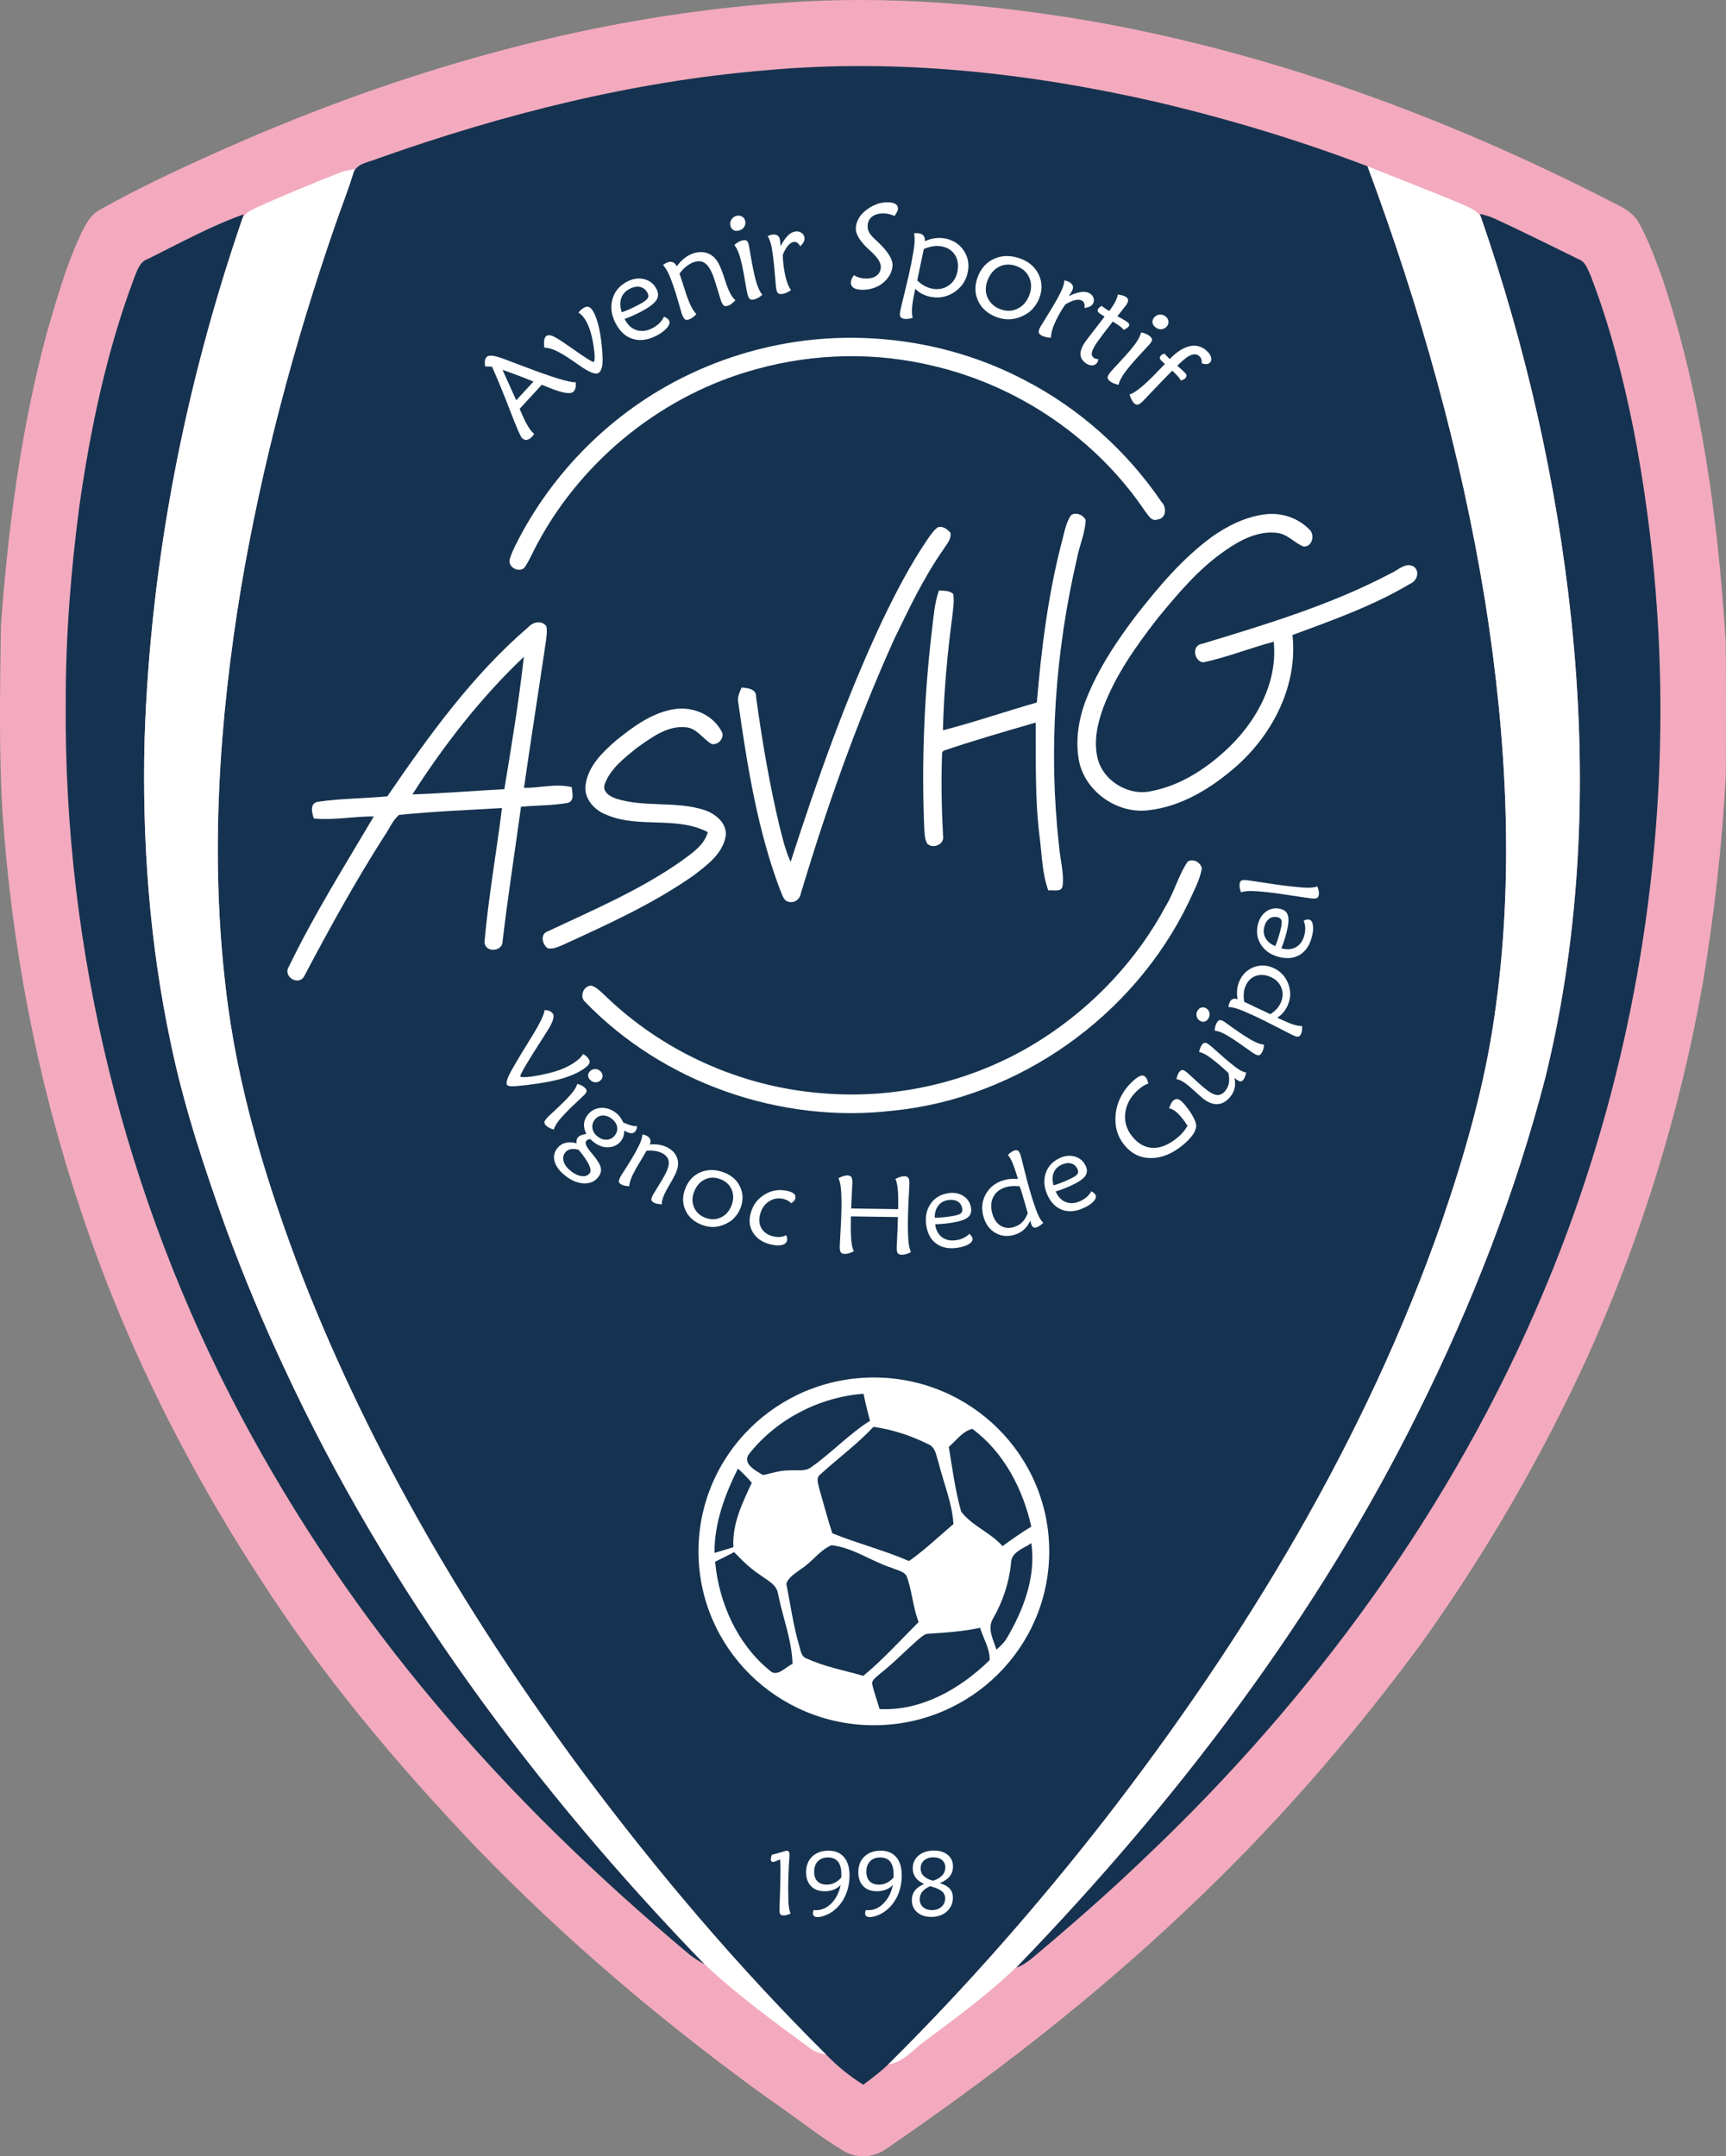<?xml version="1.0" encoding="utf-8"?>
<!-- Generator: Adobe Illustrator 28.1.0, SVG Export Plug-In . SVG Version: 6.00 Build 0)  -->
<svg version="1.1" id="Layer_1" xmlns="http://www.w3.org/2000/svg" xmlns:xlink="http://www.w3.org/1999/xlink" x="0px" y="0px"
	 viewBox="0 0 836.95 1045.3" style="enable-background:new 0 0 836.95 1045.3;" xml:space="preserve">
<rect x="0" y="0" width="836.95" height="1045.3" fill="#808080" stroke="none"/>
<style type="text/css">
	.st0{fill:#F3AABE;}
	.st1{fill:#153350;}
	.st2{fill:#FFFFFF;}
</style>
<g>
	<path class="st0" d="M836.79,310.96c-3.73-59.43-11.69-119.11-30.6-175.8c-3.51-9.29-6.74-18.79-11.69-27.45
		c-3.09-5.47-9.18-7.91-14.51-10.62C699.89,56.13,614.33,24.79,525.48,9.63c-47.45-7.84-95.79-11.8-143.83-8.41
		C290.94,7.26,202.18,31.9,118.89,67.76c-24.06,10.51-48.08,21.3-70.96,34.21c-4.3,2.51-6.56,7.18-8.71,11.47
		c-7.18,15.36-11.76,31.73-16.52,47.95c-12.47,46.29-18.74,93.99-22.24,141.7c-0.44,30.37-1.05,60.81,0.77,91.13
		c4.47,64.67,16.7,128.84,37.22,190.36c20.89,63.79,50.98,124.45,87.63,180.63c30.18,47.06,66.33,89.99,104.84,130.41
		c43.86,45.41,92.28,86.29,143.54,123.08c11.48,7.84,22.35,16.6,34.26,23.84c6.26,3.95,14.82,3.61,20.85-0.69
		c50.68-34.71,99.52-72.34,144.2-114.58c42.54-39.78,81-83.79,115.51-130.69c31.21-43.61,58.24-90.21,80.58-138.96
		c25.99-57.71,44.8-118.61,55.84-180.91c5.55-33.52,9.44-67.34,11.15-101.28C836.98,353.94,837.01,332.45,836.79,310.96z"/>
	<path class="st1" d="M371.5,34.06c63.46-5.82,127.55,1.22,189.48,15.42c34.66,8.16,68.86,18.46,102.14,31.12
		c25.44,68.36,45.36,138.89,57.05,210.94c10.51,66.55,14.31,134.75,4.42,201.62c-4.85,33.63-14.27,66.4-25.27,98.47
		c-36.81,105.78-95.54,202.75-163.99,290.93c-32.41,41.52-67.24,81.16-104.64,118.25c-3.75,3.59-7.92,6.73-12.08,9.83
		c-6.59-4.13-12.63-9.02-18.01-14.6c-42.74-42.41-81.78-88.43-117.8-136.67c-54.95-74.1-102.49-154.23-136.13-240.28
		c-17.35-45.25-31.76-92.04-37.25-140.34c-7.62-64.5-3.15-129.87,7.43-193.78c10.12-59.68,25.76-118.36,45.55-175.53
		c2.93-8.6,6.35-17.02,8.97-25.71c1.91-4.71,7.62-5.1,11.73-6.85C243.92,55.32,307.07,39.37,371.5,34.06z"/>
	<path class="st1" d="M71.55,125.6c15.37-7.56,30.49-15.98,46.65-21.71l-0.52,1.66c-28.01,81.27-44.73,166.58-47.57,252.55
		c-1.27,49.42,2.37,99.12,12.67,147.52c6.45,30.98,16.42,61.06,27.15,90.79c8.28,22.45,17.49,44.55,27.64,66.21
		c49.99,107.9,121.72,204.65,204.27,289.79c-2.62-1.49-5.18-3.07-7.54-4.91c-44.22-37.1-86.05-77.25-123.08-121.58
		c-36.28-42.95-67.95-89.77-94.38-139.4C60.54,580.68,30.88,460.75,31.87,340.84c-0.08-32.19,2.49-64.34,6.71-96.23
		c5.38-37.33,13.19-74.52,26.49-109.91C66.51,131.25,67.63,127,71.55,125.6z"/>
	<ellipse class="st2" cx="423.74" cy="752.07" rx="85.04" ry="84.29"/>
	<path class="st1" d="M717.65,103.71c2.23,0.52,4.45,1.1,6.56,2.05c13.93,6.34,27.57,13.24,41.35,19.94c3.5,1.29,4.42,5.27,5.9,8.3
		c9.16,23.81,15.51,48.61,20.55,73.6c27.28,139.83,11.78,287.72-43.65,418.94c-43.62,103.99-111.57,196.85-193.29,274.18
		c-17.63,16.92-36.04,33.02-54.77,48.7c-2.23,1.85-4.69,3.45-7.42,4.45l1.02-1.24c76.97-79.73,145.01-169.07,194.18-268.71
		c25.68-51.62,46.81-105.66,61.27-161.51c17.87-72.58,20.38-148.31,12.53-222.45c-7.03-66.22-21.91-131.57-43.67-194.5
		L717.65,103.71z"/>
	<g>
		<path class="st1" d="M363.52,704.47c13.41-16.69,33.93-27.2,55.23-28.81c0.82,4.41,2.02,8.74,3.11,13.11
			c-10.15,6.45-18.43,15.34-28.22,22.29c-3.14,2.6-7.43,1.38-11.15,1.77c-4.28-0.06-8.33,1.43-12.49,2.23
			C366.39,713.01,359.38,709.29,363.52,704.47z"/>
		<path class="st1" d="M397.49,715.01c8.6-7.86,18.07-14.79,26.07-23.31c9.19,1.32,18.15,4.22,26.46,8.38
			c3.65,1.35,3.95,5.6,5.04,8.8c2.46,9.98,6.62,19.59,7.29,29.94c-7.14,6.05-13.9,12.55-21.57,17.94
			c-12.12-5.25-24.96-8.5-37.19-13.46c-2.37-7.15-4.22-14.43-6.34-21.65C396.91,719.55,395.53,716.71,397.49,715.01z"/>
		<path class="st1" d="M460.08,701.43c3.54-3.04,6.78-7.69,11.42-8.74c15.28,11.31,24.5,29.1,28.59,47.39
			c-4.83,2.87-9.4,6.18-13.98,9.44c-5.83-6.65-14.76-9.74-20.05-16.75C463.2,722.56,461.8,711.91,460.08,701.43z"/>
		<path class="st1" d="M357.82,711.92c2.38,2.15,4.61,4.47,6.74,6.89c-4.61,9.87-9.6,20-8.92,31.23c-3.06,0.93-6.1,1.91-9.18,2.78
			C346.36,738.42,351.47,724.64,357.82,711.92z"/>
		<path class="st1" d="M388.33,760.69c5.38-3.33,8.96-9.03,14.82-11.62c10.56,1.19,19.34,7.84,29.3,11.01
			c2.4,1.05,5.46,1.51,7.09,3.75c2.79,7.28,3.06,15.25,5.91,22.52c-8.83,8.78-17.21,18.12-26.81,26.07
			c-9.1-2.62-18.6-4.36-27.25-8.31c-3.12-0.89-3.18-4.5-4.05-7.04c-2.78-9.58-4.08-19.5-6.04-29.27
			C382.31,764.52,385.76,762.7,388.33,760.69z"/>
		<path class="st1" d="M490.24,758.05c-0.14-5.63,6.05-7.34,9.87-9.96c2.32,16.45-3.83,32.48-12.09,46.38
			c-1.27,2.04-3.04,3.69-4.86,5.22c-1.44-4.72-4.55-10.12-1.71-14.93C486.19,776.58,489.24,767.48,490.24,758.05z"/>
		<path class="st1" d="M346.77,757.08c3.09-1.51,6.18-3.04,9.22-4.66c3.97,4.22,8.17,8.25,13.07,11.4c3.15,2.38,7.53,4.34,8.19,8.72
			c2.27,11.39,6.7,22.4,7.06,34.12c-3.45,1.35-7.39,6.7-11.04,3.2C357.53,797.06,348.58,777.06,346.77,757.08z"/>
		<path class="st1" d="M450.4,791.97c8.33-0.52,16.67-1.08,24.86-2.84c1.54,5.14,4.85,10.29,4.63,15.65
			c-14.09,13.82-33.08,24.8-53.38,23.73c-1.18-4.17-2.78-8.25-3.65-12.5c0.27-2.12,2.4-3.15,3.73-4.53
			c6.76-5.24,12.64-11.47,19.09-17.03C447.07,793.35,448.5,791.93,450.4,791.97z"/>
	</g>
	<path class="st2" d="M663.12,80.6c15.26,6.18,30.68,11.97,45.83,18.41c3.34,1.62,7.48,2.85,9.24,6.45
		c21.76,62.93,36.64,128.27,43.67,194.5c7.84,74.14,5.33,149.87-12.53,222.45c-14.46,55.86-35.59,109.89-61.27,161.51
		c-49.17,99.63-117.22,188.98-194.18,268.71c-13.83,13.52-29.46,24.92-44.91,36.47c-5.93,4.11-10.73,10.65-18.27,11.72
		c37.39-37.1,72.23-76.73,104.64-118.25c68.45-88.18,127.18-185.15,163.99-290.93c11-32.08,20.42-64.84,25.27-98.47
		c9.88-66.87,6.09-135.07-4.42-201.62C708.49,219.5,688.56,148.96,663.12,80.6z"/>
	<path class="st2" d="M164.55,83.77c2.37-0.89,4.86-1.35,7.34-1.8l-0.5,1.77c-2.62,8.69-6.04,17.11-8.97,25.71
		c-19.79,57.17-35.43,115.85-45.55,175.53c-10.59,63.9-15.06,129.28-7.43,193.78c5.49,48.3,19.9,95.08,37.25,140.34
		c33.65,86.05,81.19,166.19,136.13,240.28c36.01,48.23,75.05,94.25,117.8,136.67c-2.92-0.49-5.71-1.47-8.06-3.28
		c-17.38-12.83-34.95-25.5-50.71-40.36c-82.55-85.14-154.28-181.89-204.27-289.79c-10.15-21.66-19.36-43.76-27.64-66.21
		c-10.73-29.72-20.7-59.81-27.15-90.79c-10.31-48.41-13.94-98.1-12.67-147.52c2.84-85.97,19.56-171.28,47.57-252.55
		c1.51-2.7,4.56-3.83,7.17-5.16C137.93,94.5,151.23,89.12,164.55,83.77z"/>
	<path class="st2" d="M394.24,164.66c35.17-3.5,71.38,3.17,102.69,19.67c26.52,13.72,49.49,34.27,66.27,58.96
		c2.67,2.65,2.43,8.14-2.02,8.58c-2.87,0.99-4.31-2.07-5.79-3.86c-23.67-35.15-60.98-60.7-102.17-70.47
		c-28.28-7-58.29-6.38-86.33,1.38c-44.8,12.08-83.95,43.28-106,84.07c-2.1,3.72-3.7,7.72-5.99,11.32c-1.9,3.76-8.11,1.47-7.86-2.53
		c0.56-2.56,1.71-4.93,2.82-7.26c17.58-35.39,46.99-64.8,82.52-82.14C351.74,172.86,372.79,166.86,394.24,164.66z"/>
	<path class="st2" d="M518.63,250.87c1.54-3.42,6.7-1.51,7.83,1.21c-0.27,6.32-2.98,12.2-4.17,18.37
		c-10.6,45.57-13.99,92.97-8.77,139.51c0.5,6.54,2.53,13.07,1.73,19.65c-0.67,3.18-4.69,1.63-6.93,2.07
		c-3.09-8.6-3.09-17.87-4.3-26.82c-2.21-18.1-1.66-36.37-1.79-54.57c-14.98,4.31-29.96,8.66-44.72,13.65l-0.67,0.93
		c-0.53,13.38-0.24,26.79,0.44,40.15c1,4.22-4.96,6.89-7.73,3.86c-1.13-2.09-1.19-4.5-1.36-6.79c-1.36-31.94-0.09-63.96,3.61-95.7
		c0.86-6.78,1.24-13.68,3.51-20.16c2.38,0.25,5.11-0.09,6.96,1.79c0.49,3.51-0.08,7.06-0.47,10.56c-2.42,18.4-4.14,36.91-4.56,55.45
		c15.32-3.95,30.32-9.14,45.53-13.47c2.2-26.15,5.47-52.29,12.08-77.74C515.92,258.79,516.67,254.58,518.63,250.87z"/>
	<path class="st2" d="M587.55,260.33c7.59-5.41,16.28-9.71,25.6-10.96c7.81-1.07,16.06,1.49,21.61,7.17
		c3.07,2.42,1.65,8.83-2.76,8.39c-4.49-1.84-7.83-6.16-12.91-6.62c-9.14-1.05-17.76,3.53-25.02,8.6
		c-12.88,8.89-23.03,20.99-32.86,32.99c-10.29,13.24-20.14,27.14-26.15,42.92c-2.85,7.73-4.77,16.25-2.9,24.47
		c2.54,11.15,14.96,18.79,26.1,16.23c13.57-2.54,25.68-10.27,35.78-19.45c14.62-13.32,25.66-32.63,23.61-52.97
		c-11.5,3.01-22.59,7.56-34.23,10.01c-4.55-0.58-5.65-8.31-0.56-8.99c31.1-9.43,62.55-18.89,91.43-34.1
		c3.53-1.44,7.26-5.73,11.28-3.33c3.12,2.42,1.51,7-1.79,8.31c-17.87,10.67-37.6,17.65-57.05,24.85
		c2.65,24.14-9.32,47.67-27.01,63.45c-12.12,10.63-26.62,19.72-42.96,21.5c-14.76,1.8-29.96-8.63-33.38-23.12
		c-2.15-10.23-0.44-20.96,3.29-30.6c5.9-14.98,14.95-28.52,24.67-41.25C562.08,284.14,573.48,270.69,587.55,260.33z"/>
	<path class="st2" d="M450.13,260.91c1.38-1.93,2.76-3.97,4.74-5.35c2.37-0.66,4.47,0.99,5.96,2.62c0.71,3.28-1.98,5.77-3.48,8.34
		c-9.54,13.63-16.67,28.7-23.89,43.64c-17.96,39.83-32.58,81.09-45.11,122.93c-0.44,2.74-2.87,4.74-5.71,4.14
		c-2.85-0.38-3.31-3.76-4.39-5.87c-10.96-29.11-15.89-60.03-20.25-90.68c-0.63-2.62,0.63-5.04,1.6-7.37
		c2.95,0.24,7.25,0.58,7.04,4.61c2.85,20.89,6.38,41.71,11.25,62.24c1.51,5.98,2.93,12.05,5.49,17.69
		c12.77-39.61,26.63-78.94,44.31-116.67C434.34,287.32,441.43,273.61,450.13,260.91z"/>
	<g>
		<path class="st2" d="M256.26,303.95c2.21-2.43,6.4-3.37,8.63-0.41c0.58,2.38,0.08,4.85-0.16,7.25
			c-3.5,23.72-7.25,47.42-10.65,71.15c7.72,0.08,15.54-2.23,23.17-0.33c0.14,2.62,1.54,6.32-1.77,7.59
			c-7.53,1.36-15.25,1.19-22.84,1.9c-2.98,21.76-6.37,43.43-8.94,65.24c0.03,5.08-8.39,5.69-8.78,0.41
			c1.94-21.76,5.77-43.34,8.5-65.02c-16.66,0.97-33.38,1.63-49.97,3.33c-3.07,2.71-4.67,6.71-6.98,10.05
			c-14.04,21.98-26.65,44.83-38.82,67.87c-2.49,5.33-10.81,0.63-7.54-4.44c12.12-25.11,26.99-48.78,41.16-72.76
			c-9.72-0.08-19.4,1.99-29.13,0.99c-0.86-2.89-2.1-7.31,2.05-8.08c11.14-1.65,22.45-1.57,33.63-2.65
			C207.97,356.65,229.05,327.29,256.26,303.95z M199.97,385.12c14.89-0.52,29.72-1.76,44.59-2.54c3.53-21.33,7.07-42.71,9.47-64.2
			C233.25,338.12,215.4,361.01,199.97,385.12z"/>
	</g>
	<path class="st2" d="M298.72,358.97c8.49-6.82,17.79-13.77,28.88-15.28c8.86-1.22,18.59,3.2,22.56,11.37
		c1.05,3.03-1.98,6.13-4.99,5.66c-4.41-2.46-7.23-7.8-12.74-8.17c-9.08-0.85-16.72,5.18-23.73,10.07
		c-6.02,4.91-12.8,10.05-15.5,17.63c-1.13,3.72,2.6,5.9,5.57,6.92c13.96,4.41,29.11,0.97,43.04,5.6c5.21,1.79,10.7,6.31,10.15,12.34
		c-1.47,8.77-9.19,14.38-15.81,19.42c-19.7,13.76-41.69,23.7-63.46,33.65c-2.24,0.91-4.64,2.09-7.12,1.51
		c-2.7-1.93-3.76-7.01,0.13-8.23c22.07-10.38,44.73-20.01,64.78-34.1c5.05-3.76,10.96-7.5,12.75-13.96
		c-15.29-7.97-33.55-1.65-49.2-8.44c-5.88-2.15-11.15-8.05-10.05-14.65C285.26,371.32,292.2,364.65,298.72,358.97z"/>
	<path class="st2" d="M575.9,417.71c2.68-1.69,6.12,0.27,6.9,3.14c-0.97,5.91-4.06,11.2-6.45,16.63
		c-26.56,55.13-82.47,94.94-143.51,100.97c-54.41,6.37-111.37-13.52-149.39-53.03c-2.57-2.65-0.24-7.81,3.4-7.59
		c2.45,0.78,4.25,2.73,6.12,4.41c28.06,27.4,65.89,44.53,104.98,47.68c37.58,3.39,76.22-6.05,107.9-26.59
		c24.8-16.03,45.64-38.26,59.57-64.33C569.51,432.19,571.46,424.28,575.9,417.71z"/>
	<g>
		<path class="st2" d="M262.71,186.52l-10.73,11.67c1.44,3.45,2.67,6.06,3.68,7.82c1.01,1.76,2.02,3.11,3.04,4.05l0.33,0.34
			c-0.26,0.37-0.46,0.63-0.59,0.79s-0.26,0.3-0.38,0.43c-0.86,0.93-1.7,1.47-2.53,1.61c-0.83,0.14-1.61-0.13-2.35-0.8
			c-0.73-0.67-2.62-4.98-5.66-12.93c-3.04-7.94-6.01-15.17-8.91-21.69c-0.54-0.07-1.09-0.12-1.64-0.14
			c-0.55-0.02-1.13-0.02-1.72-0.01c-0.17-1.14-0.21-2.07-0.11-2.78c0.1-0.72,0.36-1.3,0.77-1.74c0.57-0.62,1.52-0.85,2.85-0.7
			c1.33,0.15,3.31,0.72,5.94,1.7c2.27,0.84,5.43,2.04,9.48,3.58c13.72,5.24,22.05,7.77,24.99,7.58c0.1,1.1,0.07,2-0.09,2.7
			c-0.16,0.7-0.48,1.3-0.94,1.8c-1.34,1.45-5.32,0.82-11.96-1.88C264.69,187.32,263.54,186.86,262.71,186.52z M243.68,179.29
			l1.46,3.26c2.36,5.22,4.09,9.06,5.19,11.5l8.35-9.08c-2.64-1.08-5.21-2.09-7.71-3.03C248.49,181,246.06,180.12,243.68,179.29z"/>
		<path class="st2" d="M263.96,168.58c-0.19-1.57-0.2-2.82-0.05-3.73c0.15-0.91,0.48-1.56,0.98-1.93c0.72-0.54,1.73-0.55,3.04-0.04
			s3.86,2.1,7.64,4.74c0.56,0.38,1.36,0.94,2.4,1.67c6.22,4.41,9.54,6.45,9.96,6.13c0.28-0.21,0.42-0.98,0.42-2.3
			c0-1.32-0.15-2.96-0.45-4.91c-0.5-3.39-1.15-6.24-1.94-8.54s-1.76-4.22-2.91-5.75c-0.36-0.48-0.76-0.92-1.19-1.31
			c-0.43-0.39-0.88-0.74-1.37-1.06c0.24-0.33,0.5-0.63,0.78-0.92c0.28-0.28,0.59-0.55,0.93-0.81c1.06-0.8,1.96-1.18,2.71-1.15
			c0.75,0.03,1.45,0.48,2.09,1.34c1.18,1.56,2.2,3.97,3.05,7.22c0.86,3.26,1.48,7.13,1.86,11.62c0.34,3.88,0.38,6.67,0.13,8.35
			c-0.26,1.69-0.82,2.86-1.69,3.52c-1.4,1.06-4.52-0.12-9.36-3.54c-1.65-1.15-2.96-2.06-3.93-2.72c-3.09-2.12-5.68-3.64-7.77-4.57
			C267.21,168.96,265.43,168.52,263.96,168.58z"/>
		<path class="st2" d="M321.98,153.49c0.63,0.26,1.14,0.55,1.54,0.86c0.4,0.31,0.7,0.65,0.9,1.03c0.5,0.93,0.21,2.06-0.86,3.4
			c-1.07,1.34-2.72,2.6-4.96,3.8c-4.12,2.2-7.94,2.8-11.48,1.81c-3.54-1-6.36-3.48-8.48-7.44c-2.14-4-2.71-7.89-1.72-11.69
			c0.99-3.8,3.33-6.68,7.02-8.65c2.84-1.52,5.61-1.96,8.3-1.32c2.69,0.64,4.71,2.22,6.06,4.73c1.06,1.98,1.06,3.8-0.01,5.45
			c-1.06,1.65-3.41,3.45-7.05,5.4c-1.36,0.73-2.74,1.41-4.14,2.03c-1.4,0.63-2.82,1.2-4.24,1.72l0.19,0.36
			c1.44,2.69,3.37,4.39,5.79,5.11c2.42,0.72,4.99,0.35,7.72-1.1c1.27-0.68,2.36-1.48,3.27-2.4
			C320.73,155.67,321.45,154.64,321.98,153.49z M301.52,151.38c1.24-0.42,2.57-0.95,3.99-1.58c1.42-0.64,2.92-1.38,4.51-2.23
			c2.15-1.15,3.48-2.12,4-2.9c0.51-0.78,0.49-1.69-0.06-2.72c-0.84-1.57-2.04-2.52-3.62-2.85s-3.3,0-5.18,1.01
			c-2,1.07-3.32,2.6-3.96,4.58C300.54,146.66,300.65,148.9,301.52,151.38z"/>
		<path class="st2" d="M329.51,132.62c0.67,2.04,1.39,4.24,2.14,6.59c0.75,2.35,1.18,3.68,1.29,3.97c0.84,2.4,1.63,4.3,2.38,5.72
			c0.74,1.42,1.53,2.54,2.36,3.36c-0.63,0.68-1.24,1.23-1.81,1.65c-0.58,0.42-1.18,0.74-1.81,0.96c-0.85,0.3-1.51,0.26-1.99-0.11
			c-0.48-0.37-0.99-1.32-1.53-2.85c-0.12-0.33-0.62-2.08-1.51-5.23c-0.89-3.15-1.81-6.11-2.78-8.85c-0.91-2.6-1.72-4.57-2.42-5.92
			c-0.7-1.35-1.48-2.5-2.33-3.47c0.36-0.27,0.73-0.52,1.12-0.74c0.39-0.22,0.78-0.4,1.16-0.53c0.98-0.34,1.85-0.34,2.61,0
			c0.76,0.34,1.35,1,1.78,1.97c1.03-1.48,2.23-2.76,3.59-3.85c1.36-1.09,2.79-1.9,4.3-2.42c1.84-0.65,3.64-0.83,5.38-0.54
			c1.75,0.29,3.26,1.01,4.53,2.15c0.88,0.79,1.66,1.79,2.35,3.01c0.69,1.22,1.49,3.15,2.43,5.81c0.1,0.28,0.31,0.94,0.65,1.98
			c0.33,1.04,0.63,1.94,0.9,2.7c0.67,1.9,1.36,3.49,2.09,4.76c0.73,1.28,1.48,2.21,2.24,2.81c-0.72,0.73-1.36,1.3-1.92,1.73
			c-0.56,0.43-1.11,0.73-1.62,0.91c-0.87,0.3-1.55,0.29-2.05-0.04c-0.5-0.33-0.97-1.12-1.41-2.38c-0.27-0.76-0.78-2.4-1.53-4.94
			c-0.76-2.54-1.44-4.68-2.06-6.44c-1.17-3.34-2.53-5.58-4.07-6.72c-1.54-1.15-3.44-1.33-5.68-0.54c-1.14,0.4-2.29,1.07-3.46,2
			S330.56,131.24,329.51,132.62z"/>
		<path class="st2" d="M361.34,107.1c0.24,1.09,0.07,2.08-0.53,2.97c-0.6,0.9-1.48,1.47-2.64,1.74c-1.01,0.23-1.88,0.12-2.59-0.32
			c-0.72-0.44-1.19-1.14-1.41-2.12c-0.24-1.07-0.06-2.06,0.53-2.99c0.59-0.92,1.43-1.51,2.52-1.75c0.99-0.22,1.87-0.1,2.65,0.37
			C360.64,105.46,361.13,106.16,361.34,107.1z M369.64,142.92c-0.7,0.62-1.39,1.11-2.07,1.49c-0.68,0.37-1.35,0.63-2.02,0.78
			c-0.93,0.21-1.62,0.1-2.07-0.33c-0.45-0.43-0.84-1.41-1.18-2.93c-0.2-0.88-0.55-2.86-1.07-5.95c-0.51-3.09-1.02-5.73-1.51-7.92
			c-0.54-2.38-1.09-4.29-1.65-5.73c-0.56-1.43-1.22-2.62-1.97-3.55c0.61-0.58,1.26-1.06,1.96-1.45s1.4-0.66,2.13-0.82
			c0.88-0.2,1.52-0.12,1.95,0.24s0.76,1.12,1.02,2.28c0.07,0.31,0.36,1.99,0.87,5.06s1.07,5.96,1.68,8.69
			c0.57,2.55,1.18,4.64,1.81,6.26C368.15,140.66,368.86,141.95,369.64,142.92z"/>
		<path class="st2" d="M378.49,119.35c1.17-2.23,2.35-3.93,3.53-5.11c1.18-1.18,2.41-1.85,3.69-2.02c1.08-0.15,2.05,0.07,2.91,0.65
			c0.86,0.58,1.36,1.38,1.49,2.38c0.09,0.66-0.04,1.33-0.39,2.02c-0.35,0.69-0.92,1.4-1.7,2.14c-0.43-0.81-0.89-1.39-1.4-1.73
			c-0.51-0.34-1.08-0.47-1.72-0.39c-0.95,0.13-1.88,0.73-2.8,1.81c-0.92,1.08-1.76,2.57-2.53,4.47c0.02,0.88,0.06,1.78,0.13,2.69
			s0.15,1.79,0.27,2.64c0.4,2.9,0.88,5.3,1.47,7.19c0.58,1.89,1.3,3.41,2.14,4.56c-0.72,0.51-1.44,0.93-2.15,1.24
			c-0.72,0.31-1.43,0.52-2.15,0.62c-0.95,0.13-1.63-0.02-2.06-0.44c-0.42-0.43-0.73-1.35-0.93-2.79c-0.07-0.52-0.24-2.54-0.52-6.06
			c-0.27-3.52-0.61-6.78-1.02-9.78c-0.33-2.46-0.69-4.33-1.06-5.62c-0.37-1.29-0.85-2.41-1.43-3.35c0.37-0.19,0.74-0.34,1.1-0.46
			s0.76-0.21,1.16-0.26c1.12-0.15,1.99,0,2.61,0.46c0.61,0.46,1,1.24,1.15,2.34c0.03,0.25,0.07,0.6,0.1,1.04
			S378.44,118.61,378.49,119.35z"/>
		<path class="st2" d="M414.06,133.41c0.81,0.49,1.65,0.87,2.51,1.13c0.86,0.26,1.77,0.42,2.75,0.47c2.32,0.12,4.18-0.3,5.57-1.27
			c1.39-0.97,2.14-2.35,2.23-4.15c0.12-2.15-1.5-4.73-4.84-7.74l-0.03-0.03c-0.06-0.04-0.14-0.11-0.25-0.22
			c-4.84-4.31-7.17-8.01-7-11.11c0.08-1.42,0.46-2.81,1.16-4.16c0.7-1.35,1.65-2.57,2.87-3.66c1.83-1.6,3.76-2.8,5.79-3.58
			c2.04-0.78,4.11-1.11,6.21-1c1.52,0.08,2.65,0.4,3.38,0.94c0.73,0.55,1.07,1.33,1.02,2.34c-0.02,0.35-0.17,0.81-0.46,1.37
			c-0.28,0.56-0.69,1.22-1.22,1.97c-0.74-0.35-1.51-0.63-2.29-0.84c-0.78-0.21-1.58-0.33-2.4-0.38c-2.5-0.13-4.48,0.32-5.96,1.37
			c-1.47,1.05-2.26,2.54-2.37,4.49c-0.06,1.17,0.17,2.25,0.69,3.23c0.52,0.99,1.54,2.19,3.05,3.6c0.22,0.21,0.55,0.51,0.98,0.9
			c5.07,4.73,7.52,8.64,7.35,11.72c-0.06,1.17-0.33,2.31-0.81,3.42c-0.48,1.11-1.17,2.19-2.07,3.23c-1.52,1.74-3.37,3.04-5.54,3.91
			c-2.17,0.87-4.48,1.24-6.94,1.11c-1.66-0.09-2.9-0.44-3.71-1.06c-0.82-0.62-1.2-1.49-1.14-2.6c0.03-0.51,0.16-1.04,0.39-1.61
			C413.25,134.65,413.6,134.05,414.06,133.41z"/>
		<path class="st2" d="M443.84,140.01c-0.1,0.4-0.2,0.84-0.3,1.31s-0.24,1.17-0.42,2.07c-0.51,2.59-0.81,4.73-0.89,6.44
			c-0.09,1.7,0.03,3.13,0.34,4.26c-0.93,0.27-1.74,0.44-2.43,0.51c-0.69,0.06-1.34,0.04-1.95-0.09c-0.84-0.17-1.39-0.52-1.64-1.07
			c-0.25-0.55-0.25-1.45,0-2.72c0.26-1.34,1.04-4.62,2.34-9.84s2.33-9.8,3.1-13.75c0.81-4.14,1.29-7.19,1.44-9.14
			c0.14-1.95,0.08-3.59-0.2-4.92c0.45-0.05,0.88-0.07,1.29-0.06c0.42,0.01,0.85,0.06,1.31,0.15c0.98,0.19,1.69,0.62,2.14,1.29
			c0.45,0.67,0.59,1.5,0.43,2.5c1.6-0.74,3.26-1.23,4.99-1.45c1.73-0.23,3.37-0.19,4.92,0.11c3.89,0.76,6.88,2.7,8.98,5.8
			c2.1,3.1,2.77,6.57,2.01,10.43c-0.81,4.14-2.98,7.39-6.5,9.74s-7.34,3.13-11.46,2.32c-1.57-0.31-2.96-0.77-4.16-1.4
			C445.98,141.88,444.87,141.05,443.84,140.01z M444.78,135.95c1.07,1.05,2.2,1.91,3.41,2.58c1.2,0.67,2.45,1.14,3.76,1.4
			c2.99,0.59,5.64,0.1,7.96-1.47c2.32-1.56,3.77-3.84,4.36-6.83c0.61-3.1,0.21-5.77-1.19-8c-1.4-2.23-3.57-3.63-6.5-4.2
			c-1.25-0.24-2.61-0.26-4.08-0.04c-1.48,0.22-2.99,0.66-4.53,1.33c-0.39,1.79-0.85,3.96-1.38,6.49
			C446.04,129.75,445.45,132.66,444.78,135.95z"/>
		<path class="st2" d="M483.16,153.69c-4.24-1.61-7.19-4.22-8.87-7.84c-1.68-3.62-1.74-7.48-0.19-11.57
			c1.65-4.35,4.41-7.34,8.29-8.97s8.09-1.59,12.64,0.14c4.11,1.56,7,4.13,8.68,7.71c1.68,3.58,1.77,7.35,0.28,11.29
			c-0.6,1.59-1.45,3.06-2.54,4.43s-2.27,2.43-3.55,3.2c-2.42,1.48-4.86,2.36-7.31,2.63C488.14,154.97,485.66,154.64,483.16,153.69z
			 M484.98,149.87c2.96,1.12,5.76,1.05,8.4-0.21c2.64-1.26,4.55-3.45,5.73-6.55c1.15-3.03,1.16-5.85,0.03-8.46
			c-1.13-2.61-3.17-4.48-6.13-5.6c-3.01-1.14-5.82-1.07-8.43,0.2c-2.61,1.28-4.53,3.55-5.77,6.82c-1.1,2.9-1.07,5.66,0.09,8.26
			C480.07,146.92,482.1,148.77,484.98,149.87z"/>
		<path class="st2" d="M518.23,143.57c2.27-1.09,4.23-1.75,5.88-2c1.65-0.24,3.04-0.05,4.17,0.57c0.96,0.53,1.61,1.28,1.95,2.26
			s0.27,1.91-0.22,2.8c-0.32,0.58-0.83,1.04-1.52,1.39c-0.69,0.34-1.57,0.58-2.64,0.7c0.14-0.9,0.11-1.65-0.09-2.23
			c-0.2-0.58-0.59-1.03-1.15-1.34c-0.84-0.46-1.95-0.53-3.33-0.21c-1.38,0.32-2.95,1.02-4.69,2.08c-0.51,0.72-1.01,1.47-1.5,2.24
			c-0.49,0.77-0.94,1.53-1.36,2.28c-1.41,2.57-2.45,4.78-3.11,6.65s-0.99,3.51-1,4.94c-0.88-0.02-1.71-0.11-2.47-0.29
			c-0.76-0.17-1.46-0.44-2.09-0.78c-0.84-0.46-1.3-0.99-1.39-1.58c-0.09-0.59,0.22-1.52,0.92-2.79c0.25-0.46,1.32-2.19,3.2-5.18
			c1.88-2.99,3.55-5.81,5.01-8.46c1.2-2.17,2.03-3.89,2.5-5.15c0.47-1.26,0.75-2.44,0.85-3.55c0.41,0.07,0.79,0.17,1.16,0.29
			c0.37,0.12,0.73,0.28,1.09,0.48c0.99,0.55,1.6,1.19,1.82,1.92s0.06,1.59-0.48,2.56c-0.12,0.22-0.3,0.52-0.54,0.89
			C518.96,142.45,518.64,142.95,518.23,143.57z"/>
		<path class="st2" d="M535.61,153.49c-0.27-0.19-0.66-0.44-1.16-0.75s-0.82-0.52-0.96-0.62c-0.66-0.46-1.05-0.87-1.19-1.24
			c-0.14-0.37-0.05-0.78,0.26-1.23c0.14-0.21,0.35-0.43,0.62-0.66c0.27-0.23,0.6-0.47,1.01-0.71c0.13,0.09,0.34,0.25,0.63,0.48
			c0.29,0.23,0.53,0.4,0.7,0.53c0.42,0.29,1.1,0.73,2.05,1.32c0.11,0.08,0.21,0.13,0.28,0.16c0.12-0.18,0.31-0.44,0.58-0.78
			c0.26-0.34,0.45-0.59,0.56-0.75c0.87-1.25,1.56-2.41,2.06-3.47c0.5-1.07,0.84-2.08,1-3.03c0.92,0.14,1.72,0.32,2.39,0.52
			c0.67,0.2,1.19,0.44,1.58,0.71c0.66,0.46,0.99,0.99,1,1.61c0.01,0.62-0.3,1.39-0.95,2.32c-0.28,0.4-1.23,1.61-2.84,3.63
			c-0.59,0.75-1.07,1.35-1.43,1.79c1.02,0.52,1.92,1.01,2.71,1.46c0.79,0.45,1.48,0.89,2.08,1.3c0.53,0.37,0.84,0.73,0.94,1.08
			s0,0.75-0.3,1.18c-0.17,0.24-0.45,0.49-0.84,0.75c-0.4,0.26-0.89,0.52-1.47,0.78c-0.35-0.39-0.74-0.77-1.17-1.14
			c-0.43-0.37-0.98-0.79-1.63-1.24c-0.11-0.08-0.46-0.3-1.04-0.67c-0.58-0.37-1.07-0.68-1.48-0.94c-1.88,2.4-3.42,4.39-4.61,5.96
			c-1.19,1.58-2.14,2.88-2.86,3.9c-1.55,2.23-2.44,3.92-2.67,5.09c-0.23,1.16,0.13,2.07,1.06,2.71c0.26,0.18,0.56,0.32,0.91,0.42
			c0.35,0.1,0.74,0.14,1.17,0.14c-0.08,0.42-0.17,0.77-0.27,1.06c-0.1,0.28-0.22,0.52-0.36,0.72c-0.55,0.79-1.32,1.21-2.32,1.26
			c-1,0.05-2.02-0.28-3.06-1.01c-1.73-1.2-2.62-2.67-2.66-4.4c-0.04-1.73,0.76-3.78,2.41-6.16c0.47-0.67,1.79-2.4,3.96-5.18
			C532.46,157.59,534.24,155.3,535.61,153.49z"/>
		<path class="st2" d="M542.37,186.55c-0.92-0.18-1.73-0.43-2.44-0.74c-0.71-0.31-1.32-0.69-1.85-1.13
			c-0.73-0.62-1.06-1.23-0.99-1.85c0.07-0.62,0.61-1.52,1.61-2.72c0.58-0.69,1.94-2.17,4.08-4.45c2.14-2.28,3.94-4.28,5.38-6
			c1.57-1.87,2.75-3.46,3.55-4.78c0.8-1.32,1.34-2.56,1.63-3.72c0.83,0.14,1.61,0.36,2.34,0.68c0.73,0.32,1.38,0.71,1.95,1.19
			c0.69,0.58,1.02,1.14,0.99,1.69c-0.03,0.55-0.42,1.28-1.19,2.19c-0.2,0.24-1.37,1.49-3.5,3.76s-4.09,4.47-5.89,6.61
			c-1.68,2.01-2.97,3.75-3.88,5.24S542.67,185.35,542.37,186.55z M565.82,158.23c-0.72,0.85-1.61,1.31-2.69,1.38
			c-1.08,0.07-2.07-0.28-2.98-1.05c-0.79-0.67-1.23-1.42-1.32-2.25c-0.09-0.84,0.19-1.64,0.83-2.4c0.7-0.84,1.6-1.3,2.7-1.39
			c1.09-0.09,2.07,0.22,2.92,0.94c0.78,0.65,1.22,1.43,1.32,2.33C566.69,156.68,566.44,157.5,565.82,158.23z"/>
		<path class="st2" d="M564.87,176.48c-0.3-0.3-0.66-0.65-1.08-1.04c-0.41-0.39-0.67-0.64-0.79-0.75c-0.39-0.39-0.58-0.79-0.58-1.2
			c0-0.41,0.19-0.81,0.56-1.18c0.21-0.21,0.46-0.39,0.75-0.54c0.29-0.15,0.6-0.27,0.93-0.35c0.14,0.14,0.31,0.32,0.51,0.55
			c0.2,0.23,0.34,0.38,0.42,0.47l1.61,1.62l0.46-0.46c3.4-3.39,6.65-5.35,9.74-5.88c3.09-0.53,5.82,0.41,8.21,2.8
			c0.95,0.96,1.52,1.92,1.71,2.9c0.19,0.98-0.02,1.78-0.65,2.4c-0.43,0.43-0.98,0.66-1.66,0.7c-0.68,0.04-1.44-0.1-2.28-0.42
			c0.06-0.69,0-1.31-0.16-1.86c-0.17-0.55-0.44-1.02-0.83-1.41c-1.1-1.11-2.46-1.36-4.08-0.75c-1.62,0.6-3.65,2.13-6.1,4.57
			l-0.68,0.68c0.54,0.43,1.13,0.94,1.78,1.54c0.65,0.6,1.31,1.23,1.99,1.91c0.44,0.44,0.67,0.89,0.68,1.33s-0.2,0.88-0.64,1.32
			c-0.15,0.15-0.37,0.3-0.64,0.45c-0.28,0.15-0.75,0.36-1.43,0.62c-0.19-0.44-0.52-0.94-0.97-1.49c-0.46-0.55-1.21-1.36-2.25-2.41
			c-0.25-0.25-0.44-0.44-0.58-0.56s-0.27-0.24-0.39-0.33c-3,2.99-6.05,6.12-9.13,9.39c-3.09,3.27-4.72,4.99-4.9,5.17
			c-1.12,1.12-2,1.74-2.63,1.88c-0.63,0.14-1.27-0.11-1.9-0.75c-0.44-0.44-0.83-1-1.18-1.68c-0.34-0.68-0.66-1.51-0.95-2.49
			c1.24-0.38,2.78-1.28,4.59-2.69c1.82-1.41,4.08-3.46,6.78-6.15c0.98-0.98,2.66-2.7,5.02-5.17
			C564.46,176.9,564.71,176.65,564.87,176.48z"/>
	</g>
	<g>
		<g>
			<path class="st2" d="M264.03,489.68c0.93,0.01,1.71,0.14,2.36,0.41s1.2,0.68,1.63,1.23c1.07,1.35,0.04,4.41-3.1,9.2
				c-0.35,0.57-0.64,1.01-0.85,1.31l0,0.04c-8.28,12.81-12.2,19.49-11.78,20.02c0.15,0.19,0.78,0.29,1.87,0.3
				c1.09,0.01,2.39-0.1,3.89-0.33c5.39-0.85,9.79-1.89,13.19-3.12c3.41-1.24,6.32-2.81,8.72-4.72c0.58-0.46,1.1-0.94,1.57-1.45
				s0.88-1.04,1.23-1.58c0.54,0.31,1,0.62,1.38,0.93c0.38,0.31,0.69,0.62,0.94,0.93c0.68,0.85,0.94,1.61,0.8,2.28
				c-0.15,0.67-0.73,1.41-1.77,2.23c-2.68,2.13-6.32,3.89-10.92,5.29c-4.6,1.39-10.55,2.51-17.87,3.36
				c-3.44,0.42-5.79,0.61-7.06,0.59c-1.27-0.03-2.05-0.23-2.36-0.62c-0.38-0.48-0.34-1.41,0.12-2.79s1.36-3.21,2.69-5.5
				c1.94-3.41,4.58-7.79,7.91-13.15C261.59,496.61,264.05,491.66,264.03,489.68z"/>
			<path class="st2" d="M268.51,547.58c-0.81-0.22-1.53-0.49-2.14-0.82c-0.62-0.32-1.14-0.7-1.59-1.13
				c-0.62-0.6-0.88-1.17-0.78-1.72c0.1-0.55,0.64-1.33,1.62-2.34c0.56-0.58,1.88-1.83,3.94-3.75c2.07-1.91,3.8-3.6,5.2-5.05
				c1.53-1.58,2.69-2.94,3.49-4.07c0.8-1.13,1.36-2.21,1.69-3.24c0.74,0.17,1.42,0.43,2.06,0.76s1.19,0.73,1.67,1.19
				c0.58,0.56,0.84,1.09,0.78,1.58c-0.06,0.49-0.46,1.12-1.21,1.9c-0.2,0.2-1.32,1.25-3.37,3.16c-2.05,1.9-3.95,3.76-5.7,5.57
				c-1.64,1.7-2.9,3.18-3.81,4.46C269.47,545.35,268.85,546.52,268.51,547.58z M291.33,523.61c-0.7,0.72-1.53,1.08-2.5,1.07
				c-0.97-0.01-1.84-0.38-2.61-1.13c-0.67-0.65-1.02-1.35-1.04-2.11c-0.03-0.76,0.27-1.46,0.89-2.1c0.68-0.71,1.52-1.07,2.51-1.08
				c0.99-0.01,1.84,0.33,2.56,1.03c0.66,0.63,1,1.36,1.04,2.17C292.21,522.28,291.93,523,291.33,523.61z"/>
			<path class="st2" d="M284.29,549.72c-0.82-1.72-1.18-3.35-1.08-4.88c0.1-1.53,0.67-2.95,1.69-4.28c1.65-2.13,3.77-3.29,6.38-3.48
				c2.61-0.2,5.12,0.64,7.54,2.51c0.7,0.54,1.32,1.19,1.89,1.96s1.07,1.65,1.52,2.64c1.88,0.79,3.33,1.3,4.34,1.54
				c1.01,0.24,1.76,0.27,2.24,0.08c0.05,0.51,0.02,0.97-0.09,1.39c-0.12,0.42-0.31,0.81-0.58,1.16c-0.55,0.71-1.24,1.05-2.07,1.02
				c-0.83-0.03-1.96-0.46-3.4-1.28c0.02,1.01-0.1,1.92-0.35,2.73s-0.63,1.55-1.16,2.23c-1.49,1.93-3.5,2.97-6,3.11
				c-2.51,0.14-4.89-0.67-7.16-2.42c-0.28-0.22-0.57-0.45-0.86-0.72s-0.59-0.54-0.88-0.83c-0.47,0.06-0.87,0.17-1.21,0.31
				c-0.34,0.15-0.6,0.35-0.8,0.6c-0.74,0.96,0,2.76,2.21,5.41c0.52,0.62,0.92,1.1,1.22,1.44c2.14,2.63,3.36,4.7,3.66,6.21
				c0.3,1.51-0.12,3-1.26,4.47c-1.63,2.11-3.93,3.12-6.9,3.03c-2.96-0.09-5.94-1.29-8.93-3.6c-2.78-2.15-4.53-4.42-5.26-6.82
				c-0.73-2.39-0.34-4.57,1.17-6.51c1.05-1.36,2.38-2.25,3.98-2.67c1.6-0.42,3.44-0.36,5.51,0.18c-0.1-0.56-0.11-1.07-0.04-1.53
				c0.07-0.45,0.25-0.86,0.53-1.22c0.35-0.46,0.87-0.83,1.56-1.13C282.39,550.11,283.25,549.88,284.29,549.72z M280.57,557.38
				l0.04,0.03c-1.51-0.43-2.81-0.54-3.91-0.31c-1.1,0.23-1.98,0.77-2.65,1.64c-0.99,1.28-1.22,2.75-0.71,4.4
				c0.52,1.66,1.72,3.21,3.59,4.66c1.82,1.41,3.57,2.2,5.24,2.37c1.67,0.17,2.93-0.3,3.78-1.39c1.28-1.66-0.41-5.32-5.05-11.01
				C280.75,557.59,280.64,557.46,280.57,557.38z M289.85,551.02c1.42,1.1,2.91,1.59,4.47,1.48c1.56-0.11,2.83-0.79,3.8-2.05
				c1.01-1.31,1.38-2.7,1.12-4.18c-0.27-1.48-1.12-2.78-2.57-3.9c-1.49-1.15-2.99-1.68-4.51-1.6c-1.52,0.08-2.77,0.76-3.76,2.04
				c-1,1.29-1.37,2.71-1.1,4.25S288.41,549.92,289.85,551.02z"/>
			<path class="st2" d="M313.52,557.84c-0.98,1.67-2.03,3.46-3.17,5.37c-1.14,1.91-1.78,2.99-1.92,3.23
				c-1.12,1.99-1.93,3.66-2.44,5.01c-0.51,1.34-0.8,2.54-0.87,3.59c-0.83-0.02-1.56-0.1-2.19-0.24c-0.63-0.14-1.2-0.36-1.72-0.65
				c-0.71-0.4-1.08-0.87-1.11-1.41s0.3-1.45,1.01-2.73c0.15-0.28,1.03-1.65,2.63-4.13c1.6-2.48,3.04-4.86,4.32-7.15
				c1.21-2.16,2.06-3.88,2.56-5.16c0.49-1.28,0.81-2.49,0.95-3.64c0.4,0.08,0.79,0.19,1.17,0.32s0.73,0.29,1.05,0.47
				c0.81,0.46,1.33,1.04,1.55,1.76c0.22,0.72,0.13,1.51-0.27,2.37c1.61-0.18,3.19-0.14,4.73,0.13c1.54,0.27,2.94,0.76,4.2,1.46
				c1.53,0.86,2.72,1.96,3.57,3.31c0.85,1.35,1.26,2.8,1.24,4.34c-0.01,1.06-0.22,2.19-0.64,3.38c-0.41,1.19-1.24,2.89-2.48,5.1
				c-0.13,0.23-0.45,0.77-0.95,1.61c-0.5,0.85-0.93,1.58-1.28,2.21c-0.88,1.58-1.54,3-1.97,4.25s-0.62,2.31-0.56,3.19
				c-0.92-0.05-1.69-0.14-2.31-0.27c-0.62-0.13-1.15-0.31-1.58-0.55c-0.72-0.4-1.12-0.87-1.19-1.41c-0.07-0.53,0.18-1.32,0.77-2.37
				c0.35-0.63,1.16-1.95,2.42-3.98s2.3-3.76,3.12-5.22c1.55-2.78,2.26-5.03,2.12-6.75c-0.14-1.72-1.15-3.11-3.02-4.16
				c-0.95-0.53-2.09-0.91-3.41-1.14S315.08,557.72,313.52,557.84z"/>
			<path class="st2" d="M340.48,593.84c-3.82-1.42-6.5-3.75-8.03-7c-1.53-3.25-1.61-6.72-0.24-10.41c1.46-3.92,3.92-6.63,7.4-8.12
				s7.27-1.48,11.37,0.05c3.71,1.38,6.33,3.67,7.86,6.89c1.53,3.21,1.64,6.6,0.32,10.16c-0.53,1.43-1.29,2.77-2.26,4
				c-0.97,1.23-2.03,2.2-3.17,2.9c-2.17,1.35-4.36,2.15-6.56,2.41S342.74,594.68,340.48,593.84z M342.1,590.39
				c2.67,0.99,5.19,0.91,7.56-0.24s4.07-3.13,5.12-5.93c1.02-2.73,1.01-5.27-0.02-7.62c-1.03-2.34-2.88-4.01-5.55-5
				c-2.72-1.01-5.25-0.93-7.58,0.24c-2.34,1.17-4.05,3.22-5.15,6.17c-0.97,2.62-0.93,5.1,0.14,7.43
				C337.66,587.77,339.5,589.43,342.1,590.39z"/>
			<path class="st2" d="M383.65,583.29c-0.58-0.56-1.16-1.01-1.75-1.33c-0.59-0.32-1.28-0.57-2.05-0.75
				c-2.61-0.59-4.99-0.15-7.14,1.32c-2.16,1.47-3.56,3.64-4.21,6.51c-0.59,2.59-0.29,4.82,0.9,6.68c1.19,1.87,3.1,3.1,5.72,3.69
				c1.13,0.26,2.19,0.34,3.19,0.24c1-0.1,1.97-0.38,2.92-0.85c0.21,0.5,0.35,0.96,0.43,1.4c0.07,0.43,0.07,0.83-0.01,1.19
				c-0.25,1.08-1.07,1.79-2.46,2.14c-1.4,0.35-3.16,0.28-5.31-0.21c-3.75-0.85-6.56-2.62-8.42-5.31c-1.86-2.68-2.4-5.75-1.61-9.2
				c0.95-4.18,3.17-7.37,6.66-9.57c3.49-2.2,7.27-2.84,11.33-1.91c1.49,0.34,2.55,0.81,3.18,1.4c0.63,0.59,0.85,1.33,0.65,2.2
				c-0.1,0.45-0.31,0.85-0.63,1.22C384.72,582.52,384.26,582.9,383.65,583.29z"/>
			<path class="st2" d="M412.74,585.85l22.78,0.33l0.03-2.08c0.05-3.36-0.04-6.04-0.27-8.06c-0.23-2.02-0.59-3.52-1.11-4.51
				c0.92-0.46,1.75-0.8,2.48-1.02c0.73-0.22,1.39-0.32,1.97-0.31c0.9,0.01,1.52,0.29,1.87,0.82s0.52,1.48,0.5,2.83
				c-0.01,0.46-0.12,2.53-0.33,6.23s-0.34,7.16-0.39,10.4c-0.07,4.9,0.01,8.59,0.23,11.07c0.23,2.47,0.64,4.29,1.24,5.44
				c-0.83,0.45-1.62,0.77-2.36,0.98s-1.46,0.31-2.14,0.3c-0.93-0.01-1.57-0.27-1.93-0.78s-0.52-1.43-0.5-2.76
				c0-0.09,0.08-1.77,0.24-5.03s0.28-6.5,0.34-9.7l-22.78-0.33l-0.04,2.64c-0.06,3.92,0.03,7.01,0.26,9.27
				c0.23,2.26,0.63,3.93,1.19,5.01c-0.85,0.43-1.64,0.75-2.37,0.97c-0.73,0.22-1.4,0.32-2,0.31c-0.97-0.01-1.62-0.28-1.97-0.79
				c-0.34-0.51-0.51-1.52-0.48-3.01c0.01-0.72,0.14-3.1,0.38-7.13c0.24-4.03,0.39-7.7,0.44-11c0.06-4.15-0.02-7.37-0.25-9.67
				c-0.23-2.3-0.64-4-1.22-5.12c0.87-0.44,1.66-0.78,2.39-1.01c0.72-0.23,1.38-0.34,1.96-0.33c0.91,0.01,1.55,0.29,1.91,0.82
				c0.36,0.53,0.53,1.46,0.51,2.78c0,0.26-0.08,1.77-0.24,4.52C412.95,580.66,412.83,583.3,412.74,585.85z"/>
			<path class="st2" d="M470.05,598.12c0.46,0.41,0.81,0.8,1.06,1.18c0.25,0.38,0.4,0.76,0.46,1.14c0.15,0.94-0.42,1.82-1.72,2.64
				c-1.3,0.82-3.08,1.42-5.34,1.78c-4.15,0.67-7.58,0.06-10.29-1.83c-2.72-1.89-4.4-4.83-5.04-8.82c-0.65-4.03,0.01-7.51,1.96-10.45
				s4.79-4.71,8.51-5.31c2.86-0.46,5.35-0.02,7.45,1.31c2.1,1.33,3.36,3.27,3.76,5.8c0.32,2-0.21,3.54-1.6,4.64
				c-1.39,1.1-3.92,1.94-7.58,2.53c-1.37,0.22-2.75,0.39-4.12,0.52s-2.75,0.2-4.12,0.22l0.06,0.36c0.44,2.71,1.58,4.72,3.43,6.04
				s4.15,1.76,6.89,1.32c1.28-0.21,2.45-0.57,3.48-1.08C468.34,599.61,469.26,598.94,470.05,598.12z M453.25,590.33
				c1.18,0.01,2.46-0.05,3.86-0.18c1.4-0.13,2.89-0.32,4.49-0.58c2.17-0.35,3.59-0.78,4.25-1.3c0.67-0.52,0.91-1.29,0.75-2.34
				c-0.25-1.58-1-2.74-2.24-3.49c-1.24-0.74-2.81-0.96-4.7-0.66c-2.01,0.32-3.58,1.24-4.71,2.74S453.25,587.96,453.25,590.33z"/>
			<path class="st2" d="M493.6,571.51l-0.68-2.22c-0.78-2.57-1.51-4.6-2.18-6.07c-0.67-1.48-1.35-2.58-2.03-3.31
				c0.56-0.58,1.11-1.04,1.64-1.4c0.53-0.36,1.03-0.6,1.48-0.74c0.81-0.25,1.43-0.21,1.88,0.12c0.45,0.32,0.85,1.06,1.19,2.2
				c0.22,0.72,0.87,3.25,1.94,7.57c1.07,4.32,2.15,8.26,3.23,11.81c1.31,4.3,2.39,7.39,3.23,9.27c0.84,1.88,1.7,3.22,2.59,4.03
				c-0.62,0.61-1.21,1.1-1.76,1.47c-0.55,0.37-1.08,0.63-1.58,0.79c-0.67,0.21-1.21,0.16-1.6-0.15c-0.39-0.3-0.74-0.92-1.02-1.87
				c-0.1-0.32-0.17-0.57-0.2-0.75c-0.04-0.18-0.08-0.35-0.12-0.5c-0.88,1.81-1.93,3.27-3.15,4.37c-1.22,1.1-2.7,1.91-4.43,2.44
				c-3.35,1.02-6.43,0.75-9.23-0.82c-2.81-1.57-4.75-4.11-5.82-7.63c-1.21-3.97-0.9-7.65,0.93-11.05s4.75-5.71,8.77-6.93
				c0.98-0.3,2.04-0.5,3.19-0.6C491.03,571.43,492.27,571.42,493.6,571.51z M498.37,588.14c-0.47-1.66-0.98-3.43-1.52-5.31
				c-0.55-1.88-0.86-2.94-0.93-3.18c-0.39-1.28-0.68-2.23-0.88-2.85c-0.2-0.62-0.4-1.19-0.59-1.72c-1.35-0.14-2.58-0.17-3.68-0.1
				c-1.11,0.07-2.13,0.25-3.05,0.53c-2.94,0.9-4.99,2.53-6.14,4.89c-1.15,2.36-1.25,5.13-0.28,8.29c0.8,2.62,2.14,4.48,4.02,5.58
				c1.88,1.1,4.02,1.28,6.43,0.55c1.56-0.48,2.89-1.26,3.97-2.35C496.78,591.38,497.67,589.94,498.37,588.14z"/>
			<path class="st2" d="M529.15,577.53c0.55,0.27,1,0.55,1.34,0.84c0.34,0.3,0.59,0.62,0.76,0.97c0.4,0.86,0.09,1.86-0.94,3.01
				c-1.03,1.15-2.57,2.21-4.65,3.17c-3.81,1.78-7.28,2.13-10.4,1.06s-5.55-3.44-7.26-7.1c-1.72-3.7-2.05-7.23-0.97-10.59
				c1.08-3.36,3.32-5.84,6.73-7.43c2.63-1.23,5.14-1.48,7.52-0.77s4.12,2.23,5.21,4.55c0.85,1.83,0.76,3.46-0.28,4.9
				c-1.04,1.43-3.24,2.94-6.6,4.5c-1.26,0.59-2.53,1.13-3.82,1.62c-1.29,0.5-2.59,0.94-3.9,1.34l0.16,0.33
				c1.16,2.49,2.81,4.11,4.95,4.88s4.47,0.56,6.99-0.61c1.18-0.55,2.2-1.21,3.06-1.99C527.92,579.43,528.62,578.54,529.15,577.53z
				 M510.87,574.63c1.13-0.32,2.35-0.72,3.66-1.23c1.31-0.5,2.69-1.1,4.16-1.78c1.99-0.93,3.24-1.73,3.73-2.41
				c0.5-0.68,0.52-1.5,0.08-2.45c-0.68-1.45-1.71-2.36-3.11-2.74c-1.4-0.38-2.96-0.16-4.7,0.65c-1.85,0.86-3.11,2.17-3.79,3.92
				S510.21,572.35,510.87,574.63z"/>
			<path class="st2" d="M566.91,537.28c0.33-0.98,0.68-1.79,1.03-2.43s0.69-1.09,1.02-1.36c0.84-0.69,1.69-0.87,2.54-0.54
				c0.85,0.33,1.92,1.29,3.23,2.88c1.69,2.07,3.02,4.02,3.97,5.85c0.96,1.83,1.41,3.24,1.36,4.24c-0.1,1.35-0.7,2.8-1.8,4.36
				c-1.1,1.55-2.7,3.19-4.8,4.9c-5.09,4.17-10.21,6.24-15.36,6.23c-5.16-0.01-9.44-2.09-12.83-6.24c-1.71-2.08-2.92-4.36-3.64-6.85
				c-0.72-2.49-0.94-5.16-0.66-8c0.31-3.28,1.29-6.4,2.94-9.38c1.64-2.97,3.83-5.58,6.57-7.82c1.2-0.98,2.2-1.54,3.02-1.69
				c0.81-0.14,1.5,0.12,2.06,0.8c0.26,0.31,0.49,0.73,0.71,1.24c0.22,0.52,0.41,1.12,0.58,1.83c-0.71,0.22-1.4,0.52-2.09,0.91
				c-0.68,0.39-1.39,0.88-2.12,1.49c-3.96,3.24-6.27,7.05-6.93,11.42c-0.67,4.38,0.47,8.35,3.4,11.93c2.88,3.51,6.2,5.31,9.97,5.41
				c3.78,0.1,7.7-1.52,11.76-4.85c1.02-0.84,1.94-1.73,2.77-2.69s1.56-1.99,2.21-3.09c-0.39-0.68-0.84-1.36-1.32-2.05
				s-1.04-1.42-1.67-2.18c-1.05-1.28-2.06-2.27-3.03-2.99C568.79,537.89,567.84,537.45,566.91,537.28z"/>
			<path class="st2" d="M598.64,522.58c0.36,1.85,0.36,3.52,0.01,5.02c-0.35,1.49-1.08,2.9-2.18,4.22
				c-1.86,2.23-3.95,3.38-6.28,3.44c-2.33,0.06-4.76-0.96-7.3-3.08c-0.54-0.45-1.51-1.31-2.9-2.59c-1.4-1.28-2.55-2.3-3.47-3.06
				c-1.23-1.02-2.32-1.81-3.28-2.35c-0.95-0.54-1.88-0.9-2.79-1.08c0.21-0.86,0.43-1.57,0.67-2.14c0.23-0.57,0.48-1.01,0.74-1.32
				c0.53-0.64,1.05-0.94,1.56-0.91c0.51,0.03,1.2,0.4,2.05,1.1c0.68,0.56,1.92,1.69,3.75,3.39c1.82,1.7,3.35,3.06,4.58,4.08
				c2.58,2.15,4.62,3.33,6.14,3.53c1.51,0.21,2.9-0.46,4.17-1.98c0.93-1.12,1.53-2.38,1.78-3.79c0.25-1.4,0.17-3.04-0.23-4.91
				c-0.82-0.77-1.69-1.57-2.62-2.39c-0.93-0.82-1.96-1.7-3.1-2.65c-1.84-1.53-3.45-2.72-4.84-3.56c-1.39-0.85-2.6-1.37-3.65-1.58
				c0.2-0.87,0.42-1.6,0.66-2.19s0.53-1.09,0.86-1.48c0.5-0.59,1.03-0.85,1.6-0.76c0.57,0.09,1.48,0.65,2.74,1.7
				c0.59,0.49,1.87,1.62,3.83,3.38c1.96,1.76,3.65,3.23,5.08,4.42c2,1.66,3.61,2.87,4.84,3.6c1.23,0.74,2.31,1.16,3.24,1.28
				c-0.24,0.95-0.47,1.7-0.7,2.26c-0.23,0.56-0.48,1.01-0.75,1.33c-0.48,0.58-1.02,0.81-1.59,0.7
				C600.67,524.09,599.8,523.54,598.64,522.58z"/>
			<path class="st2" d="M584.94,488.82c0.84,0.54,1.36,1.29,1.54,2.24c0.18,0.95-0.01,1.88-0.59,2.78c-0.5,0.79-1.12,1.27-1.86,1.44
				c-0.74,0.18-1.48,0.02-2.24-0.46c-0.83-0.53-1.35-1.28-1.55-2.24c-0.21-0.97-0.04-1.87,0.5-2.72c0.49-0.77,1.13-1.25,1.92-1.45
				C583.46,488.22,584.21,488.35,584.94,488.82z M612.94,506.45c-0.06,0.84-0.18,1.59-0.38,2.26c-0.2,0.67-0.46,1.26-0.79,1.78
				c-0.46,0.73-0.97,1.09-1.53,1.1c-0.56,0.01-1.43-0.37-2.62-1.12c-0.68-0.44-2.16-1.48-4.45-3.12s-4.28-3.02-5.98-4.1
				c-1.85-1.18-3.41-2.05-4.68-2.61c-1.27-0.56-2.44-0.9-3.51-1.02c0.02-0.76,0.14-1.48,0.33-2.16c0.2-0.69,0.48-1.31,0.84-1.87
				c0.44-0.68,0.9-1.04,1.39-1.08c0.49-0.04,1.19,0.23,2.1,0.81c0.24,0.15,1.49,1.05,3.76,2.68c2.27,1.64,4.46,3.13,6.58,4.49
				c1.99,1.27,3.69,2.22,5.12,2.85C610.56,505.95,611.83,506.33,612.94,506.45z"/>
			<path class="st2" d="M619.35,493.32c0.33,0.17,0.69,0.35,1.09,0.54c0.4,0.19,0.97,0.46,1.72,0.8c2.16,0.99,3.97,1.7,5.44,2.14
				c1.47,0.44,2.74,0.64,3.8,0.6c0.04,0.87,0.02,1.62-0.07,2.23c-0.09,0.62-0.25,1.18-0.49,1.69c-0.32,0.7-0.75,1.11-1.28,1.21
				c-0.53,0.1-1.32-0.09-2.38-0.57c-1.12-0.51-3.82-1.89-8.12-4.12c-4.29-2.23-8.08-4.11-11.38-5.62c-3.45-1.59-6.01-2.65-7.69-3.19
				c-1.68-0.54-3.13-0.83-4.35-0.87c0.05-0.4,0.12-0.78,0.22-1.15c0.1-0.36,0.24-0.73,0.41-1.12c0.37-0.81,0.9-1.35,1.58-1.6
				c0.68-0.25,1.44-0.2,2.28,0.15c-0.31-1.55-0.38-3.11-0.22-4.67c0.17-1.56,0.54-2.98,1.14-4.28c1.49-3.24,3.81-5.45,6.97-6.64
				s6.34-1.03,9.55,0.44c3.45,1.59,5.83,4.17,7.15,7.74c1.32,3.57,1.19,7.08-0.39,10.51c-0.6,1.31-1.3,2.42-2.1,3.34
				C621.44,491.84,620.47,492.64,619.35,493.32z M616,491.64c1.14-0.71,2.13-1.52,2.98-2.43c0.84-0.91,1.51-1.91,2.01-2.99
				c1.14-2.49,1.28-4.92,0.4-7.27c-0.88-2.36-2.57-4.11-5.06-5.25c-2.59-1.19-5-1.4-7.25-0.65s-3.93,2.36-5.05,4.8
				c-0.48,1.04-0.78,2.23-0.9,3.56c-0.12,1.34-0.05,2.75,0.21,4.25c1.49,0.72,3.28,1.58,5.39,2.58S613.26,490.36,616,491.64z"/>
			<path class="st2" d="M632.15,446.31c0.55-0.26,1.05-0.43,1.5-0.51s0.86-0.07,1.23,0.02c0.92,0.23,1.5,1.11,1.75,2.63
				c0.25,1.52,0.09,3.39-0.47,5.6c-1.02,4.08-2.93,6.99-5.74,8.74c-2.8,1.75-6.17,2.14-10.09,1.16c-3.96-0.99-6.9-2.96-8.83-5.92
				c-1.93-2.96-2.44-6.26-1.53-9.91c0.7-2.81,2.08-4.92,4.14-6.33c2.06-1.41,4.33-1.8,6.82-1.17c1.96,0.49,3.17,1.59,3.63,3.3
				c0.46,1.71,0.24,4.36-0.66,7.96c-0.34,1.35-0.72,2.68-1.15,3.99c-0.43,1.32-0.9,2.61-1.42,3.87l0.36,0.09
				c2.66,0.67,4.96,0.41,6.91-0.77s3.25-3.12,3.93-5.81c0.32-1.26,0.44-2.47,0.38-3.63C632.84,448.46,632.59,447.36,632.15,446.31z
				 M618.37,458.67c0.47-1.08,0.92-2.28,1.35-3.62s0.85-2.78,1.24-4.35c0.53-2.13,0.69-3.6,0.48-4.42s-0.83-1.35-1.85-1.61
				c-1.55-0.39-2.91-0.16-4.09,0.69c-1.17,0.85-1.99,2.2-2.46,4.06c-0.5,1.98-0.28,3.78,0.66,5.41
				C614.63,456.47,616.19,457.75,618.37,458.67z"/>
			<path class="st2" d="M638.78,429.71c0.32,0.78,0.54,1.5,0.66,2.16s0.15,1.27,0.08,1.83c-0.1,0.84-0.4,1.39-0.92,1.65
				c-0.52,0.26-1.44,0.31-2.77,0.16c-1.66-0.19-4.8-0.64-9.44-1.36c-4.63-0.72-8.46-1.25-11.48-1.59c-3.74-0.42-6.58-0.63-8.54-0.62
				c-1.96,0.01-3.47,0.23-4.54,0.65c-0.32-0.74-0.54-1.45-0.66-2.12c-0.12-0.67-0.15-1.29-0.08-1.87c0.1-0.87,0.38-1.44,0.86-1.71
				c0.47-0.26,1.38-0.32,2.73-0.17c1.12,0.13,4.04,0.56,8.77,1.29c4.73,0.73,8.9,1.3,12.52,1.71c3.88,0.44,6.72,0.65,8.53,0.64
				C636.3,430.33,637.73,430.12,638.78,429.71z"/>
		</g>
	</g>
	<g>
		<path class="st2" d="M383.4,927.59c-0.61,0.33-1.18,0.58-1.73,0.74c-0.54,0.16-1.06,0.24-1.55,0.24c-0.84,0-1.41-0.18-1.71-0.55
			c-0.3-0.37-0.45-1.13-0.45-2.29c0-0.68,0.08-3.14,0.25-7.38s0.25-8.15,0.25-11.73c0-1.07-0.01-2.03-0.04-2.88
			c-0.03-0.85-0.07-1.62-0.13-2.32l-0.65,0.26c-1.56,0.65-2.48,0.98-2.74,0.98c-0.36,0-0.64-0.11-0.83-0.34
			c-0.19-0.22-0.28-0.55-0.28-0.99c0-0.29,0.04-0.62,0.12-0.98s0.2-0.76,0.36-1.2c1.3-0.28,2.75-0.67,4.33-1.17
			c1.58-0.51,2.54-0.76,2.89-0.76c0.51,0,0.86,0.15,1.05,0.46c0.2,0.3,0.29,0.88,0.29,1.74c0,0.23-0.04,0.9-0.13,2
			c-0.33,4.94-0.5,9.75-0.5,14.41c0,3.74,0.09,6.43,0.27,8.08S382.97,926.78,383.4,927.59z"/>
		<path class="st2" d="M407.66,913.74c-0.88,1-2,1.77-3.34,2.3c-1.34,0.54-2.81,0.8-4.4,0.8c-2.81,0-5.02-0.82-6.63-2.47
			c-1.61-1.64-2.41-3.91-2.41-6.79c0-3.14,0.99-5.67,2.96-7.56s4.61-2.85,7.91-2.85c3.23,0,5.74,1.04,7.52,3.13
			c1.78,2.09,2.67,5.02,2.67,8.8c0,3.72-0.72,7.11-2.15,10.15s-3.46,5.51-6.09,7.39c-1.15,0.83-2.39,1.49-3.73,1.98
			c-1.34,0.49-2.52,0.74-3.53,0.74c-0.75,0-1.32-0.16-1.7-0.48c-0.38-0.32-0.56-0.8-0.56-1.43c0-0.19,0.08-0.61,0.24-1.26
			c0.03-0.12,0.06-0.2,0.09-0.26c0.15,0.03,0.31,0.05,0.5,0.07s0.43,0.02,0.72,0.02c2.77,0,5.26-1.12,7.47-3.37
			C405.4,920.41,406.89,917.44,407.66,913.74z M407.9,910.27c0.03-0.2,0.05-0.43,0.06-0.67c0.01-0.25,0.02-0.62,0.02-1.11
			c0-2.65-0.55-4.65-1.64-6.01c-1.09-1.35-2.71-2.03-4.86-2.03c-2.07,0-3.71,0.62-4.9,1.86c-1.2,1.24-1.79,2.93-1.79,5.08
			c0,2.01,0.53,3.56,1.59,4.63c1.06,1.07,2.58,1.61,4.56,1.61c1.3,0,2.53-0.28,3.67-0.83C405.76,912.24,406.86,911.4,407.9,910.27z"
			/>
		<path class="st2" d="M432.98,913.74c-0.88,1-2,1.77-3.34,2.3s-2.81,0.8-4.4,0.8c-2.81,0-5.02-0.82-6.63-2.47s-2.41-3.91-2.41-6.79
			c0-3.14,0.99-5.67,2.96-7.56c1.97-1.9,4.61-2.85,7.91-2.85c3.23,0,5.74,1.04,7.52,3.13c1.78,2.09,2.67,5.02,2.67,8.8
			c0,3.72-0.72,7.11-2.15,10.15c-1.44,3.04-3.46,5.51-6.09,7.39c-1.14,0.83-2.39,1.49-3.73,1.98s-2.52,0.74-3.53,0.74
			c-0.75,0-1.32-0.16-1.7-0.48c-0.38-0.32-0.57-0.8-0.57-1.43c0-0.19,0.08-0.61,0.24-1.26c0.03-0.12,0.06-0.2,0.09-0.26
			c0.14,0.03,0.31,0.05,0.5,0.07c0.19,0.01,0.43,0.02,0.72,0.02c2.77,0,5.26-1.12,7.46-3.37
			C430.73,920.41,432.21,917.44,432.98,913.74z M433.22,910.27c0.03-0.2,0.05-0.43,0.06-0.67c0.01-0.25,0.02-0.62,0.02-1.11
			c0-2.65-0.55-4.65-1.64-6.01c-1.09-1.35-2.71-2.03-4.86-2.03c-2.07,0-3.71,0.62-4.9,1.86s-1.79,2.93-1.79,5.08
			c0,2.01,0.53,3.56,1.59,4.63c1.06,1.07,2.58,1.61,4.56,1.61c1.3,0,2.53-0.28,3.67-0.83S432.18,911.4,433.22,910.27z"/>
		<path class="st2" d="M455.68,912.89c2.19,0.65,3.8,1.55,4.83,2.68c1.03,1.14,1.54,2.59,1.54,4.36c0,2.72-0.97,4.96-2.92,6.72
			c-1.95,1.75-4.46,2.63-7.53,2.63c-2.84,0-5.12-0.75-6.85-2.24s-2.59-3.46-2.59-5.91c0-1.78,0.5-3.33,1.5-4.64
			c1-1.31,2.49-2.37,4.46-3.18c-1.84-0.83-3.22-1.87-4.14-3.12c-0.92-1.25-1.38-2.74-1.38-4.47c0-2.55,0.95-4.62,2.84-6.21
			c1.89-1.59,4.37-2.38,7.45-2.38c2.81,0,5.05,0.7,6.72,2.11s2.5,3.28,2.5,5.63c0,1.83-0.53,3.41-1.6,4.75
			C459.42,910.96,457.82,912.06,455.68,912.89z M451.05,914.37c-1.74,0.77-3.02,1.67-3.84,2.71c-0.82,1.04-1.23,2.27-1.23,3.71
			c0,1.56,0.55,2.82,1.64,3.77c1.09,0.95,2.53,1.42,4.32,1.42c1.88,0,3.42-0.54,4.6-1.61c1.18-1.07,1.77-2.45,1.77-4.13
			c0-1.39-0.54-2.53-1.62-3.42C455.61,915.93,453.73,915.11,451.05,914.37z M452.48,911.74c1.94-0.64,3.41-1.5,4.41-2.58
			c1-1.08,1.5-2.34,1.5-3.79c0-1.54-0.51-2.75-1.54-3.64c-1.03-0.89-2.44-1.34-4.24-1.34c-1.87,0-3.37,0.49-4.5,1.47
			c-1.13,0.98-1.7,2.28-1.7,3.9c0,1.48,0.51,2.71,1.53,3.71S450.48,911.22,452.48,911.74z"/>
	</g>
</g>
</svg>
